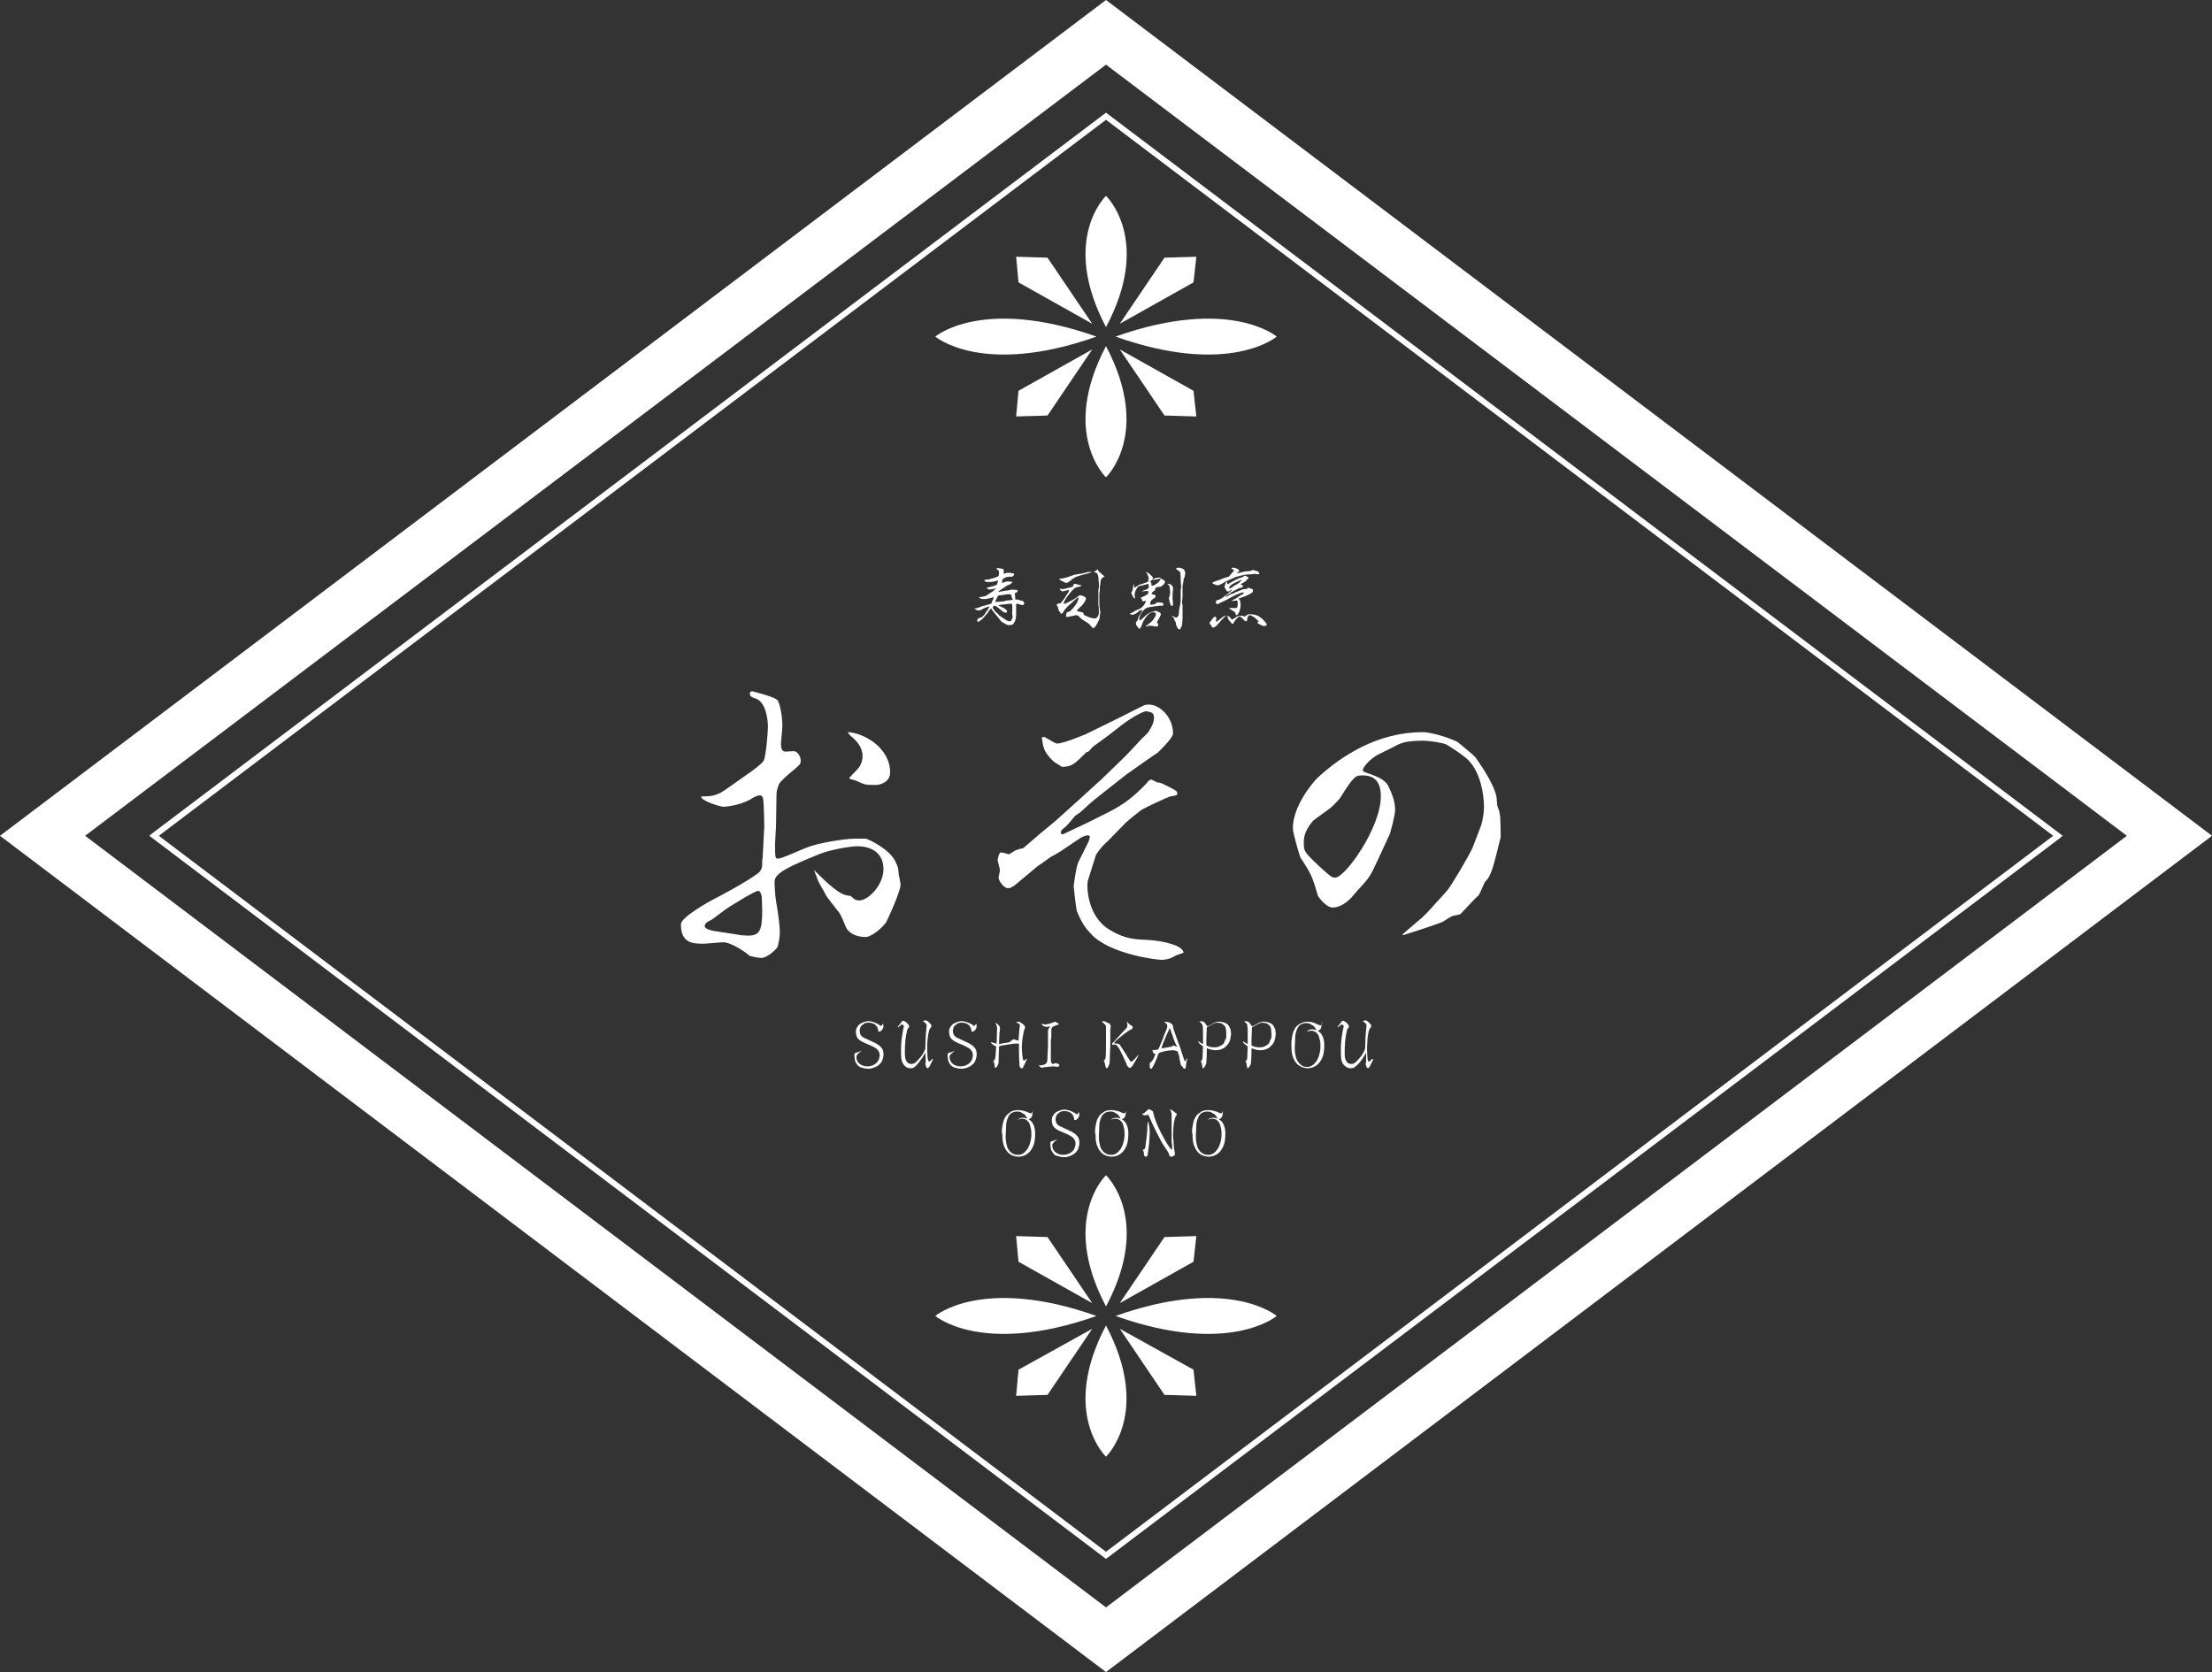 <?xml version="1.0" encoding="utf-8"?>
<!-- Generator: Adobe Illustrator 27.9.0, SVG Export Plug-In . SVG Version: 6.00 Build 0)  -->
<svg version="1.1" id="_レイヤー_1" xmlns="http://www.w3.org/2000/svg" xmlns:xlink="http://www.w3.org/1999/xlink" x="0px"
	 y="0px" viewBox="0 0 465.2 351.7" style="enable-background:new 0 0 465.2 351.7;" xml:space="preserve">
<rect x="0" y="0" width="465.2" height="351.7" fill="#333333" stroke="none"/>
<style type="text/css">
	.st0{fill:#FFFFFF;}
</style>
<g>
	<path class="st0" d="M186.3,194.1c-1.5,1.9-3.5,3-4.2,3c-1.7,0-3.5-0.6-4.2-2.1c-0.2-0.5-1.1-2.7-1.4-3c-0.5-0.7-2.8-3.5-2.9-3.9
		c-0.2-0.5-1.5-2.5-1.6-3c-0.1-0.3-0.7-1.7-0.8-2.1c2.9,2.9,5.5,5.4,7.4,5.4c0.2,0,0.4,0.1,0.6,0.3c0.4,0.5,0.9,0.7,1.5,0.7
		c1.9,0,5.1-3.2,5.1-6.6c0-4.6-4.5-4.8-5.4-4.8c-1.9,0-6.4,0.9-8.2,1.7c-5.9,2.4-9.3,3.9-9.3,5.7c0,1,0.1,2.9,0.3,4.1
		c0.4,2.3,0.8,5.1,0.8,6.6c0,0.9-0.2,2.3-0.5,3.1c-0.1,0.3-2,2.3-3.5,2.3c-0.1,0-2.2-0.3-2.4-0.5c-1.5-1.3-4.2-2.8-5.4-2.8
		c-0.7,0-3.7,0.3-4.1,0.3c-2.3,0-4.9,0-4.9-4.1c0-1.5,6.2-4.9,6.6-5.1c2.1-1.1,6.7-3.5,9.6-5.6c1-0.8,0.9-1.7,0.9-2.6l0.1-0.9
		l0.3-5.7c0.1-0.8-0.1-4.8-0.1-5.4c-0.1-1.1-0.1-1.8-0.8-1.8c-0.6,0-1.3,0.4-2.1,0.9c-2.1,1.2-5.2,1.5-5.5,1.5c-0.7,0-5-1.3-4.7-2.2
		c2.3,0.1,3.6-0.3,5.5-1.7l4.4-3.1c0.9-0.6,2.9-2.1,3.2-2.7c0.5-0.9,0.9-6.1,0.9-7.1c0-1.2-0.3-5-2.4-5.9c-1.1-0.4-1.4-0.5-1.4-1.2
		c0-0.3,0.3-0.4,0.5-0.4c0.3,0.1,5,1.2,5.4,2c0.4,0.7,1.1,3.6,0.9,6.1l-0.2,2.1c-0.1,0.9-0.2,2.5,0.9,2.5c0.3,0,1.5-0.1,1.7-0.1
		c0.9,0,1.5,1.2,1.5,2c0,0.7-0.2,0.9-1.9,2.3c-0.6,0.5-2.5,2.1-2.7,2.7c-0.5,1.3-0.5,1.8-0.5,2.3l-0.1,6.5c0,0.6-0.2,3.1-0.2,3.6
		c0,2.9,0,3.2,0.6,3.2c0.7,0,2.4-0.8,6-2.3c2.1-0.9,7.8-1.9,10.3-1.9h2.2c1,0.3,4.9,2.3,6.1,4.6c0.7,1.4,0.7,1.5,0.8,2.9
		c0.1,0.4,0.4,1.9,0.4,2.2C189.3,187.8,186.5,193.8,186.3,194.1L186.3,194.1z M160.2,188.6c-0.2-0.8-0.3-1.2-0.8-1.2
		c-0.7,0-5.6,3.1-6.1,3.4c-0.7,0.4-3.3,2.5-3.9,2.8c-0.5,0.2-1.2,0.6-1.2,1.2c0,0.7,2.1,1.1,2.5,1.1l4.5,0.7
		c0.3,0.1,1.4,0.2,2.1,0.2c2.5,0,3-1.1,3-5.4C160.3,190.3,160.2,189.3,160.2,188.6L160.2,188.6z M183.9,165.1c-1.9,0-1.9,0-3.9-0.9
		c-0.2-0.1-1.3-0.3-1.4-0.5c0.2-0.4,1.7-1.8,2-2.2c0.5-0.7,0.8-1.5,0.8-2.5c0-1.9-1.4-3.2-1.9-3.7c-1.1-0.9-1.1-1.1-1.2-1.3
		c3.1,0.1,8.9,3.1,8.9,8.5C187.2,164.6,184.9,165.2,183.9,165.1L183.9,165.1z"/>
	<path class="st0" d="M247.5,200.9c-0.3,0.1-1.3,0.7-1.5,0.7c-0.1,0.1-1.3,0.3-1.6,0.3c-1.4,0-11.1-1.3-14.9-5.4
		c-1.1-1.2-1.9-2.1-3-4.8c-0.2-0.5-0.7-5.1-0.7-5.3c0-0.1,0.5-4.1,1-5.1l2.1-4.2c0.1-0.3,0.3-0.8,0.3-1.1c0-0.1-0.1-0.3-0.4-0.3
		c-0.5,0-1.1,0.3-1.5,0.5l-4.3,2.9c-0.3,0.2-1.9,1.1-2.1,1.2c-1.9,1.4-2.1,1.5-2.7,1.9l-4.9,4.1l-0.9,0.5h-0.7
		c-1.2-0.6-1.7-1.9-1.7-2.2c0-0.1,0.3-1.4,0.3-1.5c0-0.4-0.5-1.9-0.5-2.3c0.1-0.3,0.3-1.5,0.7-1.5c0.3,0,1.4,0.3,1.7,0.4
		c0.2-0.1,1.1-0.7,1.3-0.8c0.6-0.2,0.7-0.3,1.3-0.4c0.2,0,0.3-0.1,0.4-0.1l3.6-3.1c1.3-1.1,3.1-2.5,3.7-3.1l4-3.6l4.5-4.1
		c0.9-0.7,0.9-0.9,1.5-1.4l3-2.9c1.4-1.3,3.2-3.3,4.7-4.9c0.2-0.2,1.2-1.1,1.3-1.3c0.3-0.5,0.8-1.3,1-1.9c0.1-0.3,0.2-0.7,0.2-1
		c0-0.9-0.3-1.1-0.7-1.3c-0.6-0.1-0.8-0.2-1-0.2c-0.1,0-2.2,0.5-6.5,4c-0.3,0.3-4.1,3.1-4.7,3.5c-0.1,0.1-0.5,0.6-0.8,0.9
		c-0.1,0.1-0.3,0.2-0.5,0.2c-2.5,2.5-3.1,3.1-5.2,3.1c-0.3-0.3-1.7-1-1.9-1.3c-1.9-1.9-2-2.7-2.3-4.9c0.3-0.1,0.4-0.1,0.5-0.1
		c0.5,0.2,2.3,1.4,2.7,1.4c1.3,0,5.4-1.7,6.1-2l4.7-2.3c1.6-0.8,4.5-2.2,6.4-3.2c1.1-0.5,1.1-0.7,2.1-0.7c2.3,0,5.1,2.6,5.1,6.1
		c0,0.9-2.7,3.5-3.2,4c-0.1,0-6.2,4.3-6.6,4.6c-1.3,1-7.4,5.8-7.9,6.3c-1.7,1.6-1.8,1.7-2.9,2.4c-0.7,0.8-1.5,2-2.5,2.7
		c-0.4,0.3-0.5,0.5-0.5,1l0.4,0.2l5.1-2.4l4.6-2.3c3.3-1.7,5.2-3.2,7.9-6c0.1-0.1,0.5-0.7,0.7-0.7c0.1-0.1,0.2-0.1,0.3-0.1
		c0.3,0,1.2,0.6,1.4,0.6c0.5,0,0.7,0.1,1.7,0.6c2,1,2.2,1.1,2.3,1.4c0.1,0.1,0.1,0.1,0.1,0.2c0,0.5-0.1,0.5-1.4,0.7
		c-0.5,0.1-5.3,2.3-6.2,2.9c-1.2,0.9-2.8,2.2-3.5,2.9l-3.4,3.5c-0.2,0.2-1.3,1.2-1.4,1.4c-0.3,0.3-1.1,1.4-1.2,1.6l-1.7,5.4
		c-0.3,0.9-0.3,7.5,4.6,10.4c3.1,1.9,5.3,2,7.9,2.1c3.7,0.2,7.6,1.3,7.6,2.7C248.6,200.5,248.4,200.6,247.5,200.9L247.5,200.9z"/>
	<path class="st0" d="M315.6,176.1c-1.5,6-1.9,8.1-3.3,9.4c-0.3,0.5-1.1,2.6-1.4,2.9c-0.7,0.5-3.7,3.9-3.8,3.9
		c-0.2,0.1-1.5,0.3-1.7,0.4c-0.3,0.1-1.7,1-2,1.2c-1.1,0.5-8.2,2.8-8.3,2.8c-0.1,0-0.2-0.1,0-0.3l4.1-3.5l1.1-1.1l3.9-4.3
		c1-1.1,4.9-7.8,5.5-9.2l1.8-4.7c0.3-0.9,0.6-2.8,0.6-3.7c0-3.3-0.9-7.4-3.1-9.8c-0.9-1.1-4.5-3.3-4.8-3.5c-0.8-0.4-3.9-0.8-4.7-0.8
		c-4,0-5,0.5-6.6,1.4c-0.5,0.3-3.2,1.5-3.7,1.9c-1.4,0.9-2.6,2.4-2.6,2.9c0,0.3,0.6,0.5,1.8,0.9c0.7,0.3,2.7,0.9,3.5,2.3
		c0.6,1.2,1.5,3.1,1.5,5.1c0,1.3-0.9,4.4-1.1,5.1l-2.4,5.2c-1.8,3.9-1.9,4-4.4,6.7c-0.2,0.2-1.1,1.3-1.3,1.5
		c-0.8,0.9-2.4,2.1-3.9,2.1s-3.1-2.4-3.1-2.4c-1.2-4-1.3-4.5-3.7-8.1c-0.1-0.1-1.6-5.1-1.6-6.2c0-4.5,3.9-9.3,5.2-10.6
		c5.2-4.8,12.8-9.6,22.1-9.6c2.2,0,7,1.7,7.5,2.2c0.6,0.5,3.3,2.7,3.6,3.1c0.6,0.9,3.7,5.1,4.4,8.2c0.1,0.3,0.1,1.7,0.2,2
		c0.2,0.5,0.5,1.3,0.5,1.7C315.6,171.6,315.6,176,315.6,176.1L315.6,176.1z M286.6,163.1c-1.5,0-1.8,0-4.8,4.8
		c-0.2,0.3-1.3,1.4-1.4,1.5c-0.6,0.7-3.7,2.7-4.3,3.3c-1.4,1.7-1.9,2.9-1.9,4.5c0,1.9,0,2,4,5.7c1.7,1.5,1.9,1.7,2.6,1.7
		c2.1,0,9.6-10.5,9.6-17.1C290.4,164.5,289.1,163.1,286.6,163.1L286.6,163.1z"/>
</g>
<g>
	<path class="st0" d="M215.1,127.3c0,0-0.4-0.1-0.4-0.1c-0.4-0.1-0.6-0.2-0.8-0.2c0,0-0.1,0-0.2,0l0,0.2h0v1.3l0,0.2
		c0,0.8,0,1.8-0.4,2.2c-0.1,0.2-0.1,0.3-0.4,0.5c0,0-0.7,0.1-0.7,0.1c-0.4,0-0.9-0.3-1.3-0.6c-0.2,0-0.2-0.1-0.5-0.4l-0.8-1
		c-0.2-0.2-0.8-1-0.9-1.1c-0.1-0.1-0.1-0.1-0.2-0.4l0,0c-0.1,0-0.1,0.1-0.2,0.1c-0.3,0.3-0.3,0.4-0.4,0.5c-0.2,0.4-0.2,0.4-0.6,0.8
		l-0.7,0.8c-0.2,0.2-0.8,0.6-0.9,0.6c0,0-0.1,0-0.1,0c-0.1-0.2-0.1-0.3-0.1-0.3c0,0,0.1-0.4,0.2-0.4c0.1,0,0.2-0.1,0.3-0.1
		c0-0.1,0-0.1,0.1-0.1c0.2,0,0.4,0,0.9-0.6c0.3-0.4,1.1-1.6,1.1-1.7v0c-0.2,0-0.3,0-0.8,0.2c-0.1,0-0.4,0.2-0.5,0.2
		c-0.2,0.2-0.7,0.4-0.8,0.4c-0.5,0-0.7-0.1-1.1-0.4l0-0.1V128c0.2,0,0.5-0.1,0.6-0.1l1.1-0.4c0.1,0,1.8-0.5,1.8-0.5
		c0.1,0,0.1-0.1,0.2-0.4c0,0,0.4-0.9,0.4-0.9c0,0,0-0.1,0-0.1c0,0-0.1,0-0.3,0.1l-0.9,0.2c-0.1,0-0.3,0.1-0.4,0.1
		c-0.6,0-0.7,0-0.8,0c-0.2,0-0.2,0-0.7-0.3v-0.1c0.3,0,0.9-0.1,1.2-0.2c0,0,0.4-0.1,0.6-0.3l0.9-0.6c0.1,0,0.4-0.3,0.5-0.4
		c0.1-0.1,0.4-0.2,0.3-0.3c-0.2,0-1.1,0.2-1.2,0.2c-0.4,0-0.7-0.3-0.7-0.3c0,0,0.1,0,0.1-0.1l1.2-0.3c0.1,0,0.8-0.2,0.9-0.4
		c0-0.1,0.2-0.7,0.2-0.7c0,0,0-0.1,0-0.1h-0.1c-0.2,0.1-1.1,0.3-1.4,0.3c-0.3,0-0.4,0-0.8,0c-0.3,0-0.3,0-0.6-0.3v-0.1h0.2
		c0.1-0.1,0.1-0.1,0.2-0.1c0.6,0,0.7,0,0.8-0.1l1.1-0.3c0,0,0.7-0.3,0.7-0.3c0,0,0.1-0.4,0.1-0.6c0-0.4,0-0.5-0.1-0.6
		c-0.1-0.1-0.4-0.3-0.5-0.4l0,0c0,0,0.1,0,0.2-0.1c0.1,0,0.3,0,0.4,0c0.1,0,0.8,0.2,0.9,0.2c0.1,0,0.1,0.6,0.1,0.7s0,0.2,0,0.2
		c0,0.1,0.1,0.1,0.1,0.1c0.1,0,0.4-0.2,0.5-0.2h0.9c0.1,0.1,0.2,0.1,0.5,0.1c0.1,0,0.2,0.1,0.2,0.2c0,0.1-0.1,0.3-0.2,0.3
		c-0.1,0.1-0.1,0.2-0.3,0.2c-0.6,0-0.7,0-1.1,0.1c0,0-0.1,0-0.1,0h0c-0.2,0.1-0.2,0.1-0.3,0.2c-0.1,0-0.4,0.1-0.4,0.2
		s-0.2,0.5-0.2,0.8h0.1c0.2-0.1,0.9-0.3,1-0.3c0.1,0,0.5,0,1.1,0.1v0.1l-0.2,0.2c-0.1,0.1-0.4,0.3-0.5,0.3c0,0-0.3,0.1-0.3,0.1
		c-0.3,0.2-1.5,1-1.8,1.2c-0.1,0-0.1,0.1-0.1,0.2c0.1,0,1.6-0.3,1.8-0.3l0.1,0c0.1,0,0.1,0,0.6-0.1c0,0,0.2-0.1,0.2-0.1
		c0.2,0,1,0.1,1.1,0.1c0.1,0,0.2,0,0.2,0.2c0,0.3-0.4,0.4-0.6,0.5c0,0.1,0.1,0.5,0.1,0.6c0,0.1,0,0.5,0,0.6c0,0.1,0.1,0.1,0.2,0.1
		c0.3,0,0.4,0,0.9,0.2c0.1,0,0.3,0.1,0.5,0.1c0.1,0,0.2,0.2,0.2,0.3C215.6,126.9,215.3,127.2,215.1,127.3L215.1,127.3z M212.9,128.8
		c0-1.4,0-1.5-0.1-1.8c-0.1,0-0.2,0-0.4,0c0,0-2.2,0.2-2.5,0.3v0c0.2,0.1,1,0.5,1.2,0.6c0.5,0.3,0.7,0.5,0.7,0.7
		c0,0.1-0.1,0.2-0.1,0.2v0c-0.1,0.1-0.2,0.1-0.2,0.1c-0.1,0-0.2-0.1-0.3-0.1c-0.1,0-0.1,0-0.1,0c-0.1-0.1-1.7-1.4-1.8-1.4
		c-0.2,0-0.5,0.1-0.5,0.4c0,0.1,0.1,0.3,0.2,0.4c0.1,0.1,0.4,0.6,0.5,0.6c0.3,0.2,0.6,0.6,0.7,0.7c0.2,0.1,0.6,0.4,0.9,0.6
		c0.4,0.3,0.9,0.6,1.3,0.6c0.4,0,0.6-1.1,0.6-1.1C212.9,129.6,212.8,128.9,212.9,128.8L212.9,128.8z M212.7,125.3L212.7,125.3
		c0-0.2-0.1-0.3-0.4-0.3c-0.1,0-0.4,0-0.5,0l-1.2,0.2l-0.3,0c-0.1,0-0.3,0.1-0.4,0.1c0,0,0,0,0,0l-0.6,1.2l0,0.1h0.4l1.3-0.1
		c0.1,0,0.7-0.2,0.8-0.2c0.2,0,1.1-0.1,1.1-0.1c0.1,0,0.1-0.2,0.1-0.2C212.8,126.1,212.8,125.5,212.7,125.3L212.7,125.3z"/>
	<path class="st0" d="M232,121.4c0,0-0.1,0.2-0.2,0.2c-0.3,0.2-0.3,0.3-0.4,1.3c0,0.1-0.1,0.5-0.1,0.6c0,0.2,0,0.6,0,0.7
		c0,0.1-0.1,0.6-0.1,0.7c0,0.3,0,0.9,0,1.3v1.1c0,0.2,0.2,1.3,0.2,1.5c0,0.1-0.1,0.6-0.1,0.7c0,0.7-0.2,1-0.4,1.3
		c0,0.1-0.2,0.5-0.3,0.6c-0.1,0.2-0.4,0.7-0.7,0.7c0,0-0.1,0-0.1,0c-0.1-0.1-0.6-0.7-0.7-0.8c0,0-0.3-0.2-0.4-0.3
		c-0.2-0.1-0.6-0.4-0.8-0.5c0,0-0.7-0.5-0.8-0.6c0,0-0.2-0.3-0.2-0.3c-0.2-0.1-0.4-0.2-0.6-0.2c0,0-0.1,0-0.4,0.1l-1.1,0.2
		c0,0-0.3,0.1-0.4,0.1c-0.2,0-0.2-0.3-0.2-0.4c0-0.1,0.1-0.3,0.1-0.4c0,0,0-0.1,0-0.1c0.1-0.1,0.3-0.2,0.3-0.2c0.2,0,0.3,0,0.6-0.3
		c0.6-0.5,1.6-1.8,1.6-2.5c0-0.1,0-0.2-0.1-0.2c-0.2,0-1.6,1.4-1.9,1.6c-0.2,0.2-0.7,0.7-0.9,1l-0.4,0.6h0c-0.2,0.2-0.2,0.2-0.3,0.2
		c-0.1,0-0.1,0-0.3-0.4c0,0-0.2-0.1-0.2-0.2c-0.1-0.1-0.2-0.9-0.3-1c0,0-0.2-0.2-0.2-0.2c0-0.1,0.1-0.2,0.2-0.3c0,0,0.5-0.1,0.6-0.1
		c0.1-0.1,0.2-0.1,0.3-0.3c0.1-0.1,0.5-0.7,0.6-0.8l0.5-0.8c0.1-0.1,0.4-0.6,0.4-0.7c0-0.1,0-0.1,0-0.2h-0.1c0,0-1.2,0.3-1.2,0.3
		c-0.2,0-0.7-0.3-0.6-0.6c0.1,0.1,0.3,0.1,0.5,0.1c0.1,0,0.2,0,0.3,0l1.6-0.4c0.4-0.1,0.4-0.2,0.5-0.6c0,0,0.2-0.1,0.3-0.1
		c0,0,1.1,0.3,1.2,0.3c0.1,0,0.1,0,0.1,0.1l-0.1,0.1l-1.1,0.3c-0.4,0.1-2.6,2.7-2.5,3.4l0.1,0l0.4-0.1l1.4-0.7c0,0,1-0.6,1.2-0.8
		c0,0,0.2-0.2,0.3-0.2c0.3,0,1.3,0.3,1.3,0.7c0,0.3-0.6,1.2-0.9,1.5c-0.1,0.1-1,0.9-1,1c0,0.1,0.1,0.2,0.2,0.2
		c0.5,0.1,0.6,0.1,0.9,0.2v0c0.3,0.1,0.3,0.2,0.3,0.4c0,0.2,0.2,0.2,1.3,0.7c0.3,0.1,1.1,0.2,1.1,0.2c0.4,0,0.8-0.7,0.8-1.1
		c0-0.1,0-0.3,0-0.4c0-0.1,0-0.4,0-0.5c0-0.3,0-0.3-0.1-0.8l0-1.3V125c0-0.1,0-0.8,0-0.9c0-0.1,0.1-0.5,0.1-0.6v-0.8l-0.1-1.2
		c0-0.2-0.1-0.7-0.3-0.9c0-0.1-0.6-0.3-0.8-0.3c-0.2,0-0.4,0-0.4,0.1l-1,0.3l-0.1,0l-1.7,0.5c0,0-0.6,0.2-0.7,0.3
		c0,0-0.5,0.3-0.5,0.3c-0.2,0.2-0.9,0.8-1.2,0.8c-0.2,0-0.2,0-0.8-0.3s-0.6-0.3-0.7-0.6v0h0.3c0.4,0,0.6-0.1,1.4-0.3
		c1.1-0.4,1.2-0.4,1.4-0.5l1.2-0.2l0.2,0l1.6-0.4c0.1,0,0.2,0,0.4,0c0.1,0,0.5,0,0.6,0c0.1,0,0.1,0,0.5-0.2c0.1,0,0.3-0.3,0.4-0.3
		c0.1,0,0.1,0,0.1,0.1c0.1,0.1,0.2,0.4,0.3,0.4l0.8,0.7c0.2,0.2,0.3,0.2,0.3,0.4C232.1,121.2,232.1,121.4,232,121.4L232,121.4z"/>
	<path class="st0" d="M239.9,125.7c0.4-0.1,0.7-0.3,1.1-0.5c0.4-0.2,0.5-0.3,0.5-0.6c0-0.2,0-0.3-0.2-0.3c0,0-1,0.1-1.2,0.1
		c0.1-0.1,0.9-0.4,1-0.4c0.4-0.2,0.5-0.4,0.5-0.6c0-0.1,0-0.6-0.2-0.6c-0.1,0-0.5,0.2-0.6,0.2l-1.3,0.3c-0.3,0.1-0.7,1-0.8,1.2
		c0,0-0.1,0.6-0.1,0.7c0,0,0.1,0.4,0.1,0.4s0,0.3-0.1,0.3c-0.2,0-0.7-1.2-0.7-1.2s0.3-0.5,0.3-0.6l0.2-1.3l0-0.1h0
		c0,0.2,0.1,0.2,0.1,0.7c0,0,0,0.2,0.1,0.2c0,0,0.4-0.2,0.7-0.4c0.4-0.3,0.4-0.3,0.7-0.3l1.1-0.4c0.2-0.1,0.5-0.2,0.5-0.3
		c0,0,0-0.1-0.2-0.2v0c0.1-0.1,0.2-0.2,0.2-0.3c0-0.1,0-0.2-0.3-0.9c0-0.1-0.3-0.5-0.4-0.6v0c0.1,0.1,0.6,0.3,0.7,0.4
		c0.1,0.1,0.9,0.7,0.9,1c0,0-0.1,0.2-0.1,0.2c0,0.1,0,0.1,0.1,0.2c0.2,0,1.6-0.3,1.6-0.3c0,0,0.4,0.1,0.4,0.2
		c0.2,0.1,0.2,0.1,0.4,0.2c0,0.1,0.1,0.2,0.1,0.2c0,0.5-0.5,0.9-0.9,1.1c-0.6,0.1-0.7,0.1-0.8,0.1c-0.1,0-0.3,0.1-0.3,0.2
		c0,0-0.1,0.4-0.1,0.5c-0.1,0-0.6,0.4-0.6,0.4c0,0.1-0.1,0.2-0.1,0.2s0,0.2,0.1,0.2c0.6,0.1,0.7,0.1,0.7,0.3c0,0.4,0,0.4-0.2,0.5
		c-0.3,0.1-0.7,0.5-0.8,0.7c-0.1,0.1-0.1,0.4-0.1,0.5c0,0.1,0,0.2,0.2,0.2c0.2,0,0.7-0.1,0.9-0.2c0.1,0,0.2-0.3,0.3-0.3
		c0.1,0,1.4,0,1.4,0.3c0,0.1-0.1,0.2-0.1,0.4c-0.1,0-0.5,0-0.6,0c-0.1,0-1.8,0.2-2.3,0.3c-0.9,0.2-1.2,0.6-1.6,1.2
		c-0.3,0.4-0.5,0.9-0.5,1.5c0,0,0,0.1,0.1,0.1c0,0,0.1,0,0.2-0.1l0.7-0.6c0.4-0.4,1-0.9,1.4-1c0.2-0.1,0.3-0.1,0.4-0.1
		c0.1,0,0.4-0.2,0.4-0.2c0.1,0,0.6,0,0.8,0.2c0.1,0,0.3,0.1,0.4,0.2c0,0,0.1,0.1,0.1,0.2v0.3c0,0-0.1,0.2-0.1,0.2
		c-0.1,0.2-0.7,1.3-0.7,1.3c0,0.1,0.2,0.3,0.3,0.3c0,0,0,0.3-0.1,0.4h0c0,0,0,0.1,0,0.1c0,0.1-0.1,0.1-0.2,0.1
		c-0.1,0-1.3-0.2-1.5-0.2c-0.1,0-0.3,0-0.4,0.1c-0.1,0-0.3,0.1-0.3,0.1c0,0-0.1,0-0.1-0.1c0,0,0-0.1,0-0.1c0,0,0.3-0.1,0.3-0.1v0
		c0.1-0.1,0.5-0.5,0.6-0.5c0.3-0.2,1.2-1.2,1.2-1.9c0-0.3-0.4-0.3-0.7-0.3c-0.7,0-1.4,1-1.6,1.3c-0.1,0.1-0.4,0.7-0.5,0.9
		s-0.2,0.7-0.3,0.8c0,0-0.2,0.3-0.2,0.3c0,0-0.1,0.2-0.1,0.2h0c-0.1,0-0.3-0.2-0.5-0.5c-0.3-0.4-0.3-0.4-0.3-0.6
		c0-0.3,0-0.3,0.3-0.7c0.1-0.1,0.3-0.9,0.4-1c0.5-0.8,0.6-0.9,0.6-1.1c0,0,0-0.1-0.1-0.1c-0.1,0-0.3,0.1-0.3,0.1
		c-0.2,0.1-0.3,0.1-0.4,0.3h0c-0.7,0.5-0.9,0.6-1.3,0.6c0,0-0.5-0.1-0.5-0.2c0.4-0.2,0.7-0.3,1.1-0.6c0.1-0.1,1.2-0.5,1.3-0.6
		c0.5-0.5,0.6-0.6,0.7-0.8c0-0.1,0.3-0.5,0.3-0.6c0-0.1-0.1-0.1-0.1-0.1c0,0-0.5,0.1-0.6,0.1C240.1,125.9,240,125.9,239.9,125.7
		L239.9,125.7L239.9,125.7z M243,121.6c-0.3,0.1-1.1,0.6-1.1,0.7l0.2,0.3c0.1,0.1,0,0.5,0.1,0.6c0,0,0.1,0,0.1,0
		c0.6,0,1.8-1,1.8-1.5c0,0,0-0.1,0-0.1c-0.1-0.1-0.2-0.1-0.5-0.1C243.5,121.5,243.1,121.6,243,121.6L243,121.6L243,121.6z
		 M246.6,124.9c0,0.2,0,0.9,0,1.1c0,0.2,0.1,0.8,0.1,0.9c0,0.2-0.1,0.5-0.1,0.6c-0.3-0.1-0.4-0.1-0.6-0.8c0-0.1-0.1-0.5-0.1-0.6
		c0,0-0.1-0.1-0.1-0.2c0,0,0.1-0.3,0.1-0.3c0.1-0.4,0.2-0.7,0.2-1c0-0.1-0.1-1.3-0.2-1.4c-0.1-0.1-0.4-0.4-0.4-0.4v0
		c1.2,0,1.2,0.9,1.2,1L246.6,124.9L246.6,124.9z M248.3,126.6l0-2.4c0-0.2,0-0.2,0.1-0.6l-0.1-1.8c0-0.2,0-1.3-0.1-1.4
		c-0.1-0.2-0.2-0.3-0.7-0.6c-0.1-0.1-0.1-0.1-0.2-0.2c0,0,0.1-0.1,0.2-0.1c0.1-0.1,0.2-0.1,0.4-0.1c0.1,0,0.8,0.1,1.1,0.4
		c0,0,0.3,0.6,0.3,0.7c0,0.1-0.2,0.9-0.2,1c0,0-0.1,0.1-0.1,0.1c-0.1,0.2-0.1,0.3-0.1,0.7c0,0-0.1,0.3-0.1,0.4
		c0,0.1-0.1,0.4-0.1,0.5v2.4c0,0.1-0.1,0.7-0.1,0.8c0,0.1,0,0.3,0,0.3c0,0.1,0,0.2,0,0.3c0,0,0.1,0.2,0.1,0.3c0,0.2,0,1,0,1.2
		c0,0.1,0,0.3,0,0.4c0,0,0,0.2,0,0.2l0,1c0,0.4-0.1,1.5-0.2,1.7c0,0-0.2,0.2-0.2,0.3s-0.1,0.3-0.1,0.3c-0.3,0-0.4-0.2-0.5-0.2
		c-0.3-0.7-0.4-0.8-0.4-1c0,0,0-0.1,0-0.2c0-0.1-0.3-0.5-0.3-0.6c0-0.1-0.1-0.4-0.2-0.5c0,0-0.3-0.2-0.3-0.3c0,0-0.1-0.1-0.1-0.1
		c0.1,0,0.8,0.4,0.9,0.4c0.4,0,0.6-0.5,0.6-0.6c0-0.2,0.1-1,0.1-1.1L248.3,126.6L248.3,126.6z"/>
	<path class="st0" d="M265.9,131.7c-0.3,0-1.5-0.6-1.5-0.7c0.1-0.1,0.3-0.2,0.3-0.3v0c-0.1-0.1-0.5-0.5-0.5-0.5
		c-0.3-0.3-1-0.8-1.4-0.8c-0.3,0-0.5,0.6-0.5,0.7c0,0.4,0,0.5-0.2,0.6c-0.1,0-0.1-0.1-0.3-0.1c-0.1,0-0.7-0.8-0.8-0.8
		c-0.2-0.1-0.4-0.1-0.4-0.1c-0.1,0-0.5,0.4-0.7,0.6c0,0-0.3,0.5-0.4,0.6c0,0.1-0.1,0.1-0.1,0.2c0,0.1-0.1,0.1-0.2,0.1
		c-0.2,0-0.4-0.4-0.6-0.6c-0.2-0.2-0.3-0.3-0.3-0.4c-0.1-0.4-0.1-0.7-0.5-0.7c-0.1,0.1-1.3,1.3-1.4,1.5c-0.1,0.1-0.6,0.7-0.8,0.8
		c-0.1,0.1-0.1,0.1-0.4,0.2c0,0-0.1,0-0.1,0H255c0,0-0.4-0.6-0.4-0.6c0,0-0.2-0.2-0.2-0.2c0,0,0-0.2,0-0.2c0-0.2,0.4-0.5,0.5-0.7
		c0.1-0.2,0.1-0.2,0.3-0.4c0,0,0.3-0.2,0.4-0.2c0.2,0,0.2,0.4,0.2,0.5c0,0.1-0.1,0.5-0.1,0.6c0.2,0,1.1-0.7,1.3-0.9
		c0.2-0.2,0.2-0.2,0.5-0.3c0,0,0.1,0,0-0.1c0.1,0,0.2,0,0.3,0c0.6,0,0.9,0.3,1.2,0.8l0.1,0l0.1,0l1.1-0.7c0.1,0,0.8-0.1,0.9-0.1
		c0.1,0,0.5,0.2,0.5,0.2c0.1,0,0.7-0.5,0.9-0.5c0.8,0,1.2,0,2.1,0.4c0.1,0.1,0.5,0.4,0.7,0.5c0.1,0.1,0.7,0.7,0.8,0.9
		c0.1,0.1,0.2,0.1,0.2,0.5C266.2,131.6,266,131.7,265.9,131.7L265.9,131.7z M264.6,120.8c-0.1,0-0.6-0.1-0.7-0.1
		c-0.1,0-0.6,0.1-0.7,0.1c-0.9,0-1.7,0.1-1.9,0.2l-1.2,0.3c-0.1,0-0.4,0.1-0.5,0.2c-0.3,0.1-0.6,0.3-0.7,0.3l-1.1,0.5
		c0,0-0.4,0.2-0.5,0.3c-0.2,0.1-0.9,0.5-1.1,0.5c-0.1,0-0.5,0-0.8-0.2c-0.1,0-0.4-0.2-0.5-0.3v0c0.1,0,0.5-0.3,0.6-0.3l0.9-0.3
		c0.1,0,0.6-0.2,0.7-0.3l1.3-0.4c0.1,0,0.1-0.1,0.2-0.2l0.7-0.8c0.1-0.1,0.2-0.2,0.2-0.3c0-0.1-0.2-0.3-0.4-0.3l-0.1-0.1
		c0-0.2,0.3-0.2,0.4-0.2c0.2,0,0.5,0.1,0.7,0.2c0.2,0.1,0.5,0.2,0.5,0.5c0,0.1,0,0.1-0.3,0.3c0,0-0.1,0.1-0.1,0.1c0,0,0,0.1,0,0.1
		l1.2-0.3c0.2-0.1,1.4-0.2,1.6-0.2c0.1,0,0.3-0.2,0.4-0.2c0,0,1.4,0.2,1.4,0.6C265,120.6,264.7,120.8,264.6,120.8L264.6,120.8z
		 M263.4,124.6c0,0-0.5,0.3-0.6,0.4c-0.1,0-0.2,0-0.3,0.1c-0.2,0.2-1.5,0.6-1.7,0.7c-0.3,0.1-0.3,0.1-0.4,0.1v0
		c0.4,0.2,0.5,0.7,0.5,1.2c0,0.3,0,0.7-0.1,1c0,0-0.1,0.3-0.1,0.4c-0.1,0.3-0.4,0.9-0.7,0.9c-0.1,0-0.1-0.1-0.2-0.5
		c0-0.1-0.4-0.4-0.7-0.5l-0.1-0.1c-0.1-0.1-0.5-0.3-0.6-0.4l0,0c0.1,0,0.8,0,0.9,0c0.4,0,0.5,0,0.6,0c0,0,0.1,0,0.1,0
		c0.3,0,0.3-0.8,0.3-1c0-0.2,0-0.6-0.2-0.6c0,0-0.6,0.1-0.8,0.1c-0.2,0-0.2,0-0.3,0v0c0.3-0.2,0.6-0.4,0.9-0.5
		c0.2-0.2,1.4-0.9,1.4-0.9c0.2-0.1,0.3-0.2,0.3-0.3c0,0-0.1-0.1-0.1-0.1c-0.5,0-2,0.7-2.5,1l-1.1,0.6l-1.3,0.6
		c-0.1,0-0.5,0.3-0.6,0.3c-0.2,0-0.3-0.4-0.3-0.4c0-0.2,0.1-0.3,0.1-0.4h0.1c0.1-0.1,0.1-0.1,0.3-0.1c0.1,0,1.1-0.5,1.2-0.7l0.5-0.4
		c0,0,0.2-0.1,0.3-0.2c0.1-0.1,0.7-0.6,0.8-0.7c0.1-0.1,0.1-0.2,0.2-0.2l0,0c-0.1,0-0.5,0.2-0.5,0.2c0,0-0.2,0.2-0.3,0.2
		c0,0-0.1,0-0.2,0c-0.1,0-0.2,0-0.2-0.1c-0.1-0.2-0.2-0.2-0.4-0.7c0,0-0.1-0.1-0.1-0.1v-0.1c0.1-0.1,0.2-0.6,0.2-0.6
		c0-0.1,0.2-0.4,0.3-0.5h0c0,0.1,0.1,0.6,0.2,0.6c0,0,0.2-0.1,0.3-0.2l1.3-0.7c0.6-0.3,1.1-0.5,1.2-0.5c0.1,0,0.3-0.1,0.5-0.2
		c0,0,0.1-0.2,0.2-0.2c0.1,0,0.1,0,0.2,0c0,0,0.4,0.2,0.4,0.2c0.2,0.1,0.3,0.1,0.3,0.3c-0.1,0.1-0.6,0.6-0.7,0.7l-1,0.6L261,123v0
		c0.1,0,0.1,0,0.3,0.1c0,0,0.1,0.1,0.1,0.1c0,0.2,0,0.2-0.3,0.4c0,0-0.4,0.1-0.5,0.1c-0.2,0.1-1.3,0.7-1.5,0.8
		c-0.1,0-0.4,0.3-0.4,0.3c-0.2,0.1-0.9,0.5-1,0.6v0.1c0,0,0.5,0,0.5-0.2c0.2,0,0.2,0,0.4-0.2c0.2-0.1,0.6-0.2,0.8-0.3
		c0.1,0,0.4-0.2,0.4-0.2c0.1,0,1.2-0.5,1.5-0.6c0.1-0.1,0.8-0.1,1-0.1c0-0.2,0-0.2,0.2-0.3c0.1,0.1,1,0.3,1,0.4v0.1
		C263.5,124.4,263.5,124.5,263.4,124.6L263.4,124.6z M261.2,122L261.2,122L261.2,122l-0.2,0c-0.4,0.1-1.9,0.9-1.9,0.9
		c-0.6,0.5-0.6,0.6-0.6,0.9l0,0c0.2,0,0.3,0,0.5-0.2l0.9-0.6C260.3,122.9,260.9,122.3,261.2,122L261.2,122L261.2,122z"/>
</g>
<g>
	<path class="st0" d="M180.5,221.6c-0.3,0.4-0.4,0.4-0.4,0.7c0,1.3,1.1,2,2.3,2c1.3,0,2-0.7,2.3-1.2c0.2-0.4,0.3-0.8,0.3-1.2
		c0-0.9-0.8-1.4-0.8-1.4c-0.6-0.4-1.3-0.7-2.3-1.1c-1.3-0.6-1.9-1-1.9-2.5c0-0.6,0.4-1.1,0.7-1.4c0.2-0.2,1.1-0.7,1.9-0.7
		c0.9,0,1.7,0.4,2.2,0.7c0.1,0,0.4,0.3,0.4,0.3c0.1,0,0.3-0.1,0.5-0.5c0,0.1,0.1,0.3,0.1,0.5c0,0.7-0.6,1.2-0.9,1.2
		c-0.2,0-0.2-0.1-0.2-0.3c-0.2-1.1-1-1.6-2.1-1.6c-0.5,0-1,0.2-1.1,0.4c0,0.1-0.1,0.1-0.2,0.1c-0.3,0.3-0.5,0.7-0.5,1.2
		c0,1.1,0.6,1.4,1.6,1.8c1.7,0.8,2,0.9,2.6,1.4c0,0,0.1,0,0.1,0.1c0.3,0.3,0.5,0.5,0.6,0.9c0.1,0.3,0.1,0.5,0.1,0.8
		c0,0.3,0,0.4-0.2,1.1c-0.2,0.5-0.2,0.6-0.9,1.2c-0.4,0.3-1.3,0.7-2,0.7c-0.7,0-1-0.1-1.7-0.3c-0.1,0-0.6-0.4-0.6-0.4
		c-0.4-0.5-0.6-0.9-0.6-1.1c0-0.1-0.1-0.6-0.1-0.7c0-0.1,0-0.4,0-0.6c0.1-0.2,0.1-0.2,0.4-0.3c0.2,0,0.9-0.3,1.1-0.4
		C181,221.2,180.7,221.4,180.5,221.6L180.5,221.6z"/>
	<path class="st0" d="M196.2,222.9c-0.1,0.2-0.5,0.9-0.7,1.4c0,0-0.3,0.4-0.4,0.4c-0.3,0-0.5-0.8-0.5-0.9c0-0.1,0.1-0.4,0.1-0.4
		c0-0.3-0.1-1.7-0.1-2c-0.1,0.2-0.6,1.1-0.7,1.2c-0.8,1.1-0.9,1.2-1.4,1.7c-0.3,0.3-0.6,0.4-1,0.4c-0.7,0-1.2-0.4-1.4-0.7
		c-0.6-0.8-0.6-1.4-0.6-3.6c0-1,0.2-2.7,0.4-3.6c0-0.1,0.2-0.9,0.2-0.9c0-0.2-0.2-0.4-0.4-0.4c-0.2,0-0.7,0.5-0.8,0.6l-0.1-0.1
		c0.9-1.1,0.9-1.3,1.1-1.3c0.4,0,1.3,0.8,1.3,1.2c0,0.1,0,0.2-0.3,0.5c-0.1,0.1-0.6,1.9-0.6,4.8c0,0.8,0,1.6,0.4,2.1
		c0.2,0.3,0.5,0.5,1,0.5c0.6,0,1-0.4,1.6-1.1c0.8-0.9,0.9-1.2,1.3-2.1c0-0.9,0.1-3.2,0.2-3.9c0-0.2,0.1-0.9,0.1-1.1
		c0-0.1-0.4-0.7-0.9-0.8c0.3-0.1,0.7-0.2,0.7-0.2c0.2,0,1.2,0.8,1.2,1.2c0,0.1,0,0.1-0.2,0.4c-0.4,0.4-0.5,1.5-0.6,2.3
		c-0.1,0.5-0.1,1.4-0.1,1.7c0,0.1,0,1.5,0.1,2.4c0.1,0.5,0.2,0.7,0.3,0.7c0.2,0,0.6-0.5,0.7-0.6L196.2,222.9L196.2,222.9z"/>
	<path class="st0" d="M200.1,221.6c-0.3,0.4-0.4,0.4-0.4,0.7c0,1.3,1.1,2,2.3,2c1.3,0,2-0.7,2.3-1.2c0.2-0.4,0.3-0.8,0.3-1.2
		c0-0.9-0.8-1.4-0.8-1.4c-0.6-0.4-1.3-0.7-2.3-1.1c-1.3-0.6-1.9-1-1.9-2.5c0-0.6,0.4-1.1,0.7-1.4c0.2-0.2,1.1-0.7,1.9-0.7
		c0.9,0,1.7,0.4,2.2,0.7c0.1,0,0.4,0.3,0.4,0.3c0.1,0,0.3-0.1,0.5-0.5c0,0.1,0.1,0.3,0.1,0.5c0,0.7-0.6,1.2-0.9,1.2
		c-0.2,0-0.2-0.1-0.2-0.3c-0.2-1.1-1-1.6-2.1-1.6c-0.5,0-1,0.2-1.1,0.4c0,0.1-0.1,0.1-0.2,0.1c-0.3,0.3-0.5,0.7-0.5,1.2
		c0,1.1,0.6,1.4,1.6,1.8c1.7,0.8,2,0.9,2.6,1.4c0,0,0.1,0,0.1,0.1c0.3,0.3,0.5,0.5,0.6,0.9c0.1,0.3,0.1,0.5,0.1,0.8
		c0,0.3,0,0.4-0.2,1.1c-0.2,0.5-0.2,0.6-0.9,1.2c-0.4,0.3-1.3,0.7-2,0.7c-0.7,0-1-0.1-1.7-0.3c-0.1,0-0.6-0.4-0.6-0.4
		c-0.4-0.5-0.6-0.9-0.6-1.1c0-0.1-0.1-0.6-0.1-0.7c0-0.1,0-0.4,0-0.6c0.1-0.2,0.1-0.2,0.4-0.3c0.2,0,0.9-0.3,1.1-0.4
		C200.6,221.2,200.3,221.4,200.1,221.6L200.1,221.6z"/>
	<path class="st0" d="M209.3,215.1c0.2,0.1,0.6,0.4,0.6,0.4c0.4,0.4,0.4,0.6,0.4,0.8c0,0.1,0,0.8-0.1,0.9c0,0.7-0.1,1.5-0.1,2.4
		c0.7-0.1,0.7-0.1,1-0.2c0.1,0,1-0.1,1.2-0.2c0.2-0.1,0.7-0.6,0.9-0.6c0.1,0,0.3,0.1,0.3,0.1c0.1,0,0.6,0.2,0.7,0.2
		c0-0.2,0.1-1.2,0.1-1.4c0.1-1.5,0.2-1.7,0.2-1.8c0-0.3-0.4-0.6-0.9-0.6c0,0,0.5-0.2,0.6-0.2c0.4,0,1.4,0.8,1.4,1.2
		c0,0-0.3,0.8-0.3,0.9c0,0.1-0.4,1.9-0.4,3c0,0.1,0,0.4,0,0.4c0,0.2,0.1,2.7,0.4,2.7c0.1,0,0.4-0.2,0.6-0.4l0.1,0
		c-0.1,0.3-0.7,1.5-0.8,1.7c-0.1,0.3-0.1,0.3-0.3,0.3c-0.5,0-0.5-0.6-0.5-0.9c-0.1-1.3-0.1-2.8-0.1-2.8c0-0.5,0-1.1,0-1.5
		c-0.4,0-1.1,0-1.6,0.1c-1.9,0.3-2.1,0.3-2.6,0.5c0,0.6-0.1,3.2-0.1,3.5c-0.2,0.8-0.6,1-0.7,1c-0.1,0-0.1-0.1-0.1-0.2
		c0-0.4-0.1-1-0.3-1.2c0.4-0.3,0.4-0.4,0.5-1.5c0-0.2,0.1-1.2,0.1-1.6c-0.4-0.1-1-0.6-1.1-0.8l0.1-0.1c0.4,0.1,0.7,0.3,1.1,0.3
		c0-0.5,0.1-2.9,0.1-3.4C209.7,216,209.5,215.4,209.3,215.1L209.3,215.1L209.3,215.1z"/>
	<path class="st0" d="M219.1,215.3c0.3,0.1,0.5,0.2,0.7,0.2c0.1,0,0.8-0.1,1.6-0.4c0.1,0,0.4-0.2,0.4-0.2c0.1,0,0.9,0.4,0.9,0.5
		c0,0.1-0.1,0.1-0.7,0.3c-0.2,0.1-0.4,0.2-0.5,0.2c-0.4,0.3-0.4,0.4-0.4,1.1c0,0.6,0,0.8,0,1.1c0,0.1,0,0.4-0.1,0.6
		c0,0.3,0,1.5,0,1.7c0,0.2,0,1.1,0,1.3c0,0.1,0,0.8,0,0.9c0,0.1,0,0.8,0.1,0.9c0.1,0.2,0.2,0.3,0.4,0.3c0.1,0,0.4-0.2,0.5-0.2
		c0.1,0,0.5,0.2,0.6,0.2c0.2,0.1,0.2,0.1,0.2,0.2c0,0.2-0.2,0.4-0.4,0.4c-0.1,0-0.8-0.1-0.9-0.1c-0.2,0-1,0.1-1.1,0.1
		c-0.2,0-0.7,0.1-0.9,0.1c-0.1,0-0.3,0.1-0.4,0.1c-0.2,0-0.4-0.2-0.7-0.6V224c0.1,0.1,0.3,0.1,0.4,0.1s0.8-0.1,1.1-0.3
		c0.4-0.4,0.4-0.8,0.4-1.7c0-0.3,0.1-1.8,0.1-2.1v-0.5c0-0.1,0-0.3,0-0.4c0-0.1,0-0.2,0-0.3c0-0.4,0-1.5,0-1.8c0-0.2,0-0.6,0.5-1.1
		c-0.1,0-0.8,0.1-0.9,0.1c-0.3,0-0.9-0.4-0.9-0.5L219.1,215.3L219.1,215.3z"/>
	<path class="st0" d="M231.7,214.9c0.3-0.1,0.4-0.1,0.5-0.1c0.2,0,0.7,0.4,0.9,0.4c0.3,0.1,0.3,0.1,0.4,0.4c0.1,0.2,0.1,0.2,0.1,0.3
		c0,0.1-0.1,0.5-0.1,0.7c0,0,0,0.5,0,0.7c0,0.8,0,1.6,0,2.7c0,0.1-0.1,2.1-0.1,2.3c0,0.1,0,0.5,0,0.6c0,0.8-0.1,1-0.3,1.4
		c-0.1,0.2-0.2,0.4-0.3,0.4c-0.2,0-0.3-0.2-0.3-0.4c-0.2-0.9-0.2-1-0.4-1.1c0.1-0.1,0.4-0.5,0.4-0.6c0.1-0.3,0.1-3,0.1-3.5
		c0-0.3,0-1.8,0-2.1c0-0.2,0-0.9,0-1.1c0-0.2-0.1-0.3-0.5-0.7C231.9,215.1,231.8,215,231.7,214.9L231.7,214.9L231.7,214.9z
		 M237,214.8c0.1,0.4,0.9,0.9,0.9,0.9c0.2,0.1,0.3,0.2,0.3,0.3c0,0.4-0.1,0.5-0.3,0.5c-0.1,0-0.9,0.6-1.1,0.7
		c-0.2,0.1-1.5,1.2-2.1,1.7c-0.2,0.2-0.2,0.3-0.3,0.4c0,0-0.1,0.1-0.1,0.1c0,0.1,0.4,0.1,0.5,0.1c0.6,0,0.7,0.2,1,0.7
		c0.1,0.2,0.8,1.2,0.9,1.4c0,0,0.8,1.3,1,1.6c0,0.1,0.1,0.1,0.2,0.1c0.3,0,1.3-1.1,1.4-1.4l0.1,0c0,0.2-0.2,0.5-0.4,0.9
		c-0.1,0.1-0.7,1.2-0.7,1.2c-0.4,0.5-0.5,0.6-0.6,0.6c-0.3,0-0.3,0-0.7-0.5c0,0-0.2-0.7-0.3-0.8c-0.1-0.2-0.5-1.1-0.6-1.3
		c0-0.1-0.2-0.3-0.2-0.4c-0.2-0.4-0.4-0.9-0.8-1.4c0,0-0.1-0.2-0.1-0.2c-0.1-0.1-0.3-0.3-0.6-0.3c-0.1,0-0.3,0.1-0.3,0.1
		c-0.2,0-0.2-0.3-0.2-0.3c0-0.1,0-0.1,0.2-0.2c0,0,0.6-0.6,1-1.1c0.1-0.1,0.7-0.8,1.1-1.2c0.2-0.2,0.7-0.7,0.8-0.9
		c0.1-0.1,0.1-0.3,0.1-0.5c0-0.1-0.1-0.6-0.1-0.7L237,214.8L237,214.8z"/>
	<path class="st0" d="M242.4,220.8c0.1,0,0.2,0.1,0.2,0.1s0.9-0.1,1-0.2c0.1-0.1,0.6-1.4,0.7-1.6c0.1-0.2,0.4-0.9,0.4-1.1
		c0,0,0.6-1.4,0.6-1.4c0-0.1,0.2-0.5,0.2-0.8c0-0.4-0.4-0.7-0.6-0.8v-0.1c0.9,0.1,1,0.1,1.4,0.4c0.1,0.1,0.4,0.3,0.4,0.5
		c0,0.1,0,0.2,0,0.3c0.1,0.4,0.4,1.2,0.5,1.5c0.1,0.3,0.5,1.4,0.6,1.7c0.1,0.1,0.7,2,0.8,2.3c0.1,0.2,0.4,1.3,0.5,1.5
		c0,0.1,0.1,0.1,0.1,0.1c0.1,0,0.3-0.3,0.4-0.6l0.1,0.1c-0.1,0.2-0.3,1.2-0.3,1.7c0,0.3-0.2,0.4-0.3,0.4c-0.2,0-0.2-0.1-0.4-0.4
		c-0.1-0.1-0.4-0.4-0.4-0.5c0-0.1-0.1-0.6-0.1-0.6c-0.1-0.2-0.2-1-0.2-1.1c0-0.1-0.2-0.6-0.2-0.6c0-0.1,0-0.2-0.2-0.5
		c-0.7-0.2-0.8-0.2-1-0.2c-0.1,0-1.4,0.1-2,0.3c-0.8,0.2-0.9,0.3-1,0.5c-0.1,0.4-0.8,2.1-0.9,2.2c-0.2,0.3-0.4,0.9-0.6,0.9
		c-0.1,0-0.3-0.1-0.3-0.4c0-0.1,0-0.7,0-0.8c0.3-0.2,0.4-0.3,0.8-0.9c0.1-0.2,0.4-1,0.4-1c0-0.1-0.3-0.1-0.4-0.1
		C242.6,221.4,242.3,221.1,242.4,220.8L242.4,220.8L242.4,220.8z M246.7,218.2c0-0.1-0.1-0.4-0.1-0.4c-0.1-0.2-0.5-1.3-0.5-1.4
		c0,0,0-0.1-0.1-0.1c-0.1,0-0.1,0-0.1,0.2c-0.5,1.1-0.6,1.2-0.9,2c-0.1,0.2-0.7,1.7-0.7,1.9c0,0.1,0.1,0.1,0.1,0.1
		c0.1,0,1.6-0.3,1.7-0.3c0.1,0,0.2,0,0.4-0.1c0,0,0.2-0.2,0.3-0.2c0.1,0,0.4,0.2,0.5,0.2c0.1,0,0.2,0.1,0.3,0.1
		C247.3,219.8,246.8,218.5,246.7,218.2L246.7,218.2z"/>
	<path class="st0" d="M252.2,214.9c0.1,0,0.2-0.1,0.4-0.1c0.4,0,0.7,0.2,0.9,0.5c0.1,0.1,0.2,0.3,0.4,0.6c0.1,0,0.8-0.4,1-0.5
		c0.4-0.3,1-0.5,1.4-0.5c1.1,0,1.8,0.5,1.8,0.5c0.4,0.4,0.4,0.5,0.5,0.7c0,0.1,0.2,0.4,0.2,0.4c0,0.1,0.1,0.9,0.1,0.9
		c0,0.1-0.1,1.4-0.4,1.8c0,0.1-0.3,0.5-0.3,0.5c0,0-0.6,0.6-0.7,0.7c-0.8,0.4-1.1,0.5-1.9,0.5c-0.1,0-0.7,0-1.8-0.4
		c0,0.1,0,1.9-0.1,2.9c0,0.6-0.5,1.3-0.7,1.3c-0.1,0-0.1-0.1-0.2-0.6c0-0.3-0.2-0.9-0.3-1c0.2,0,0.3,0.1,0.4-0.5
		c0-0.2,0.1-2.3,0.1-2.5c-0.5-0.4-0.9-0.6-1-1l0-0.1c0.1,0.1,0.9,0.6,1,0.6c0-0.3,0-1.8,0-2.1c0-0.7,0-1.5-0.1-1.8
		C252.9,215.5,252.5,215,252.2,214.9L252.2,214.9L252.2,214.9z M255.3,220.3c0.4,0,0.5,0,0.9-0.1c0.2-0.1,0.3-0.1,0.6-0.3
		c0.5-0.2,0.7-0.6,0.8-1c0-0.1,0.1-0.3,0.2-0.4c0.1-0.2,0.1-0.5,0.1-0.6c0-1.9-0.2-2.1-0.8-2.5c-0.1-0.1-0.3-0.2-0.4-0.2
		c0,0-0.7-0.1-0.8-0.1c-0.5,0-1.9,0.9-2.1,1c0,0.4-0.1,2.4-0.1,2.5v1.3C254.2,220.2,254.9,220.3,255.3,220.3L255.3,220.3z"/>
	<path class="st0" d="M261.6,214.9c0.1,0,0.2-0.1,0.4-0.1c0.4,0,0.7,0.2,0.9,0.5c0.1,0.1,0.2,0.3,0.4,0.6c0.1,0,0.8-0.4,1-0.5
		c0.4-0.3,1-0.5,1.4-0.5c1.1,0,1.8,0.5,1.8,0.5c0.4,0.4,0.4,0.5,0.5,0.7c0,0.1,0.2,0.4,0.2,0.4c0,0.1,0.1,0.9,0.1,0.9
		c0,0.1-0.1,1.4-0.4,1.8c0,0.1-0.3,0.5-0.3,0.5c0,0-0.6,0.6-0.7,0.7c-0.8,0.4-1.1,0.5-1.9,0.5c-0.1,0-0.7,0-1.8-0.4
		c0,0.1,0,1.9-0.1,2.9c0,0.6-0.5,1.3-0.7,1.3c-0.1,0-0.1-0.1-0.2-0.6c0-0.3-0.2-0.9-0.3-1c0.2,0,0.3,0.1,0.4-0.5
		c0-0.2,0.1-2.3,0.1-2.5c-0.5-0.4-0.9-0.6-1-1l0-0.1c0.1,0.1,0.9,0.6,1,0.6c0-0.3,0-1.8,0-2.1c0-0.7,0-1.5-0.1-1.8
		C262.4,215.5,262,215,261.6,214.9L261.6,214.9L261.6,214.9z M264.8,220.3c0.4,0,0.5,0,0.9-0.1c0.2-0.1,0.3-0.1,0.6-0.3
		c0.5-0.2,0.7-0.6,0.8-1c0-0.1,0.1-0.3,0.2-0.4c0.1-0.2,0.1-0.5,0.1-0.6c0-1.9-0.2-2.1-0.8-2.5c-0.1-0.1-0.3-0.2-0.4-0.2
		c0,0-0.7-0.1-0.8-0.1c-0.5,0-1.9,0.9-2.1,1c0,0.4-0.1,2.4-0.1,2.5v1.3C263.7,220.2,264.4,220.3,264.8,220.3L264.8,220.3z"/>
	<path class="st0" d="M278,215c0,0.2-0.1,1.2-0.2,1.3c-0.1,0.2-0.4,0.5-0.7,0.5c0.6,0.4,0.8,0.6,1.1,1.3c0.2,0.4,0.3,1.2,0.3,1.6
		c0,1.7-0.2,2.8-1.1,3.9c-0.6,0.7-1.5,1.1-2.4,1.1c-1.4,0-2.3-1-2.3-1c-0.1-0.1-0.3-0.4-0.4-0.5c0,0-0.4-0.8-0.5-1.2
		c-0.2-1-0.2-1.1-0.2-2c0,0,0-0.2,0-0.2c0,0,0-0.3,0-0.4c0-1.2,0.4-2.3,0.4-2.4c0.4-0.8,0.5-1.1,1.3-1.6c0.4-0.3,1.2-0.5,1.7-0.5
		c0.6,0,1.4,0.2,1.7,0.4c0.2,0.1,0.9,0.4,1,0.4c0,0,0.3-0.1,0.4-0.6L278,215L278,215z M276,216.5c0.4,0,0.8,0.2,0.9,0.2
		c-0.1-0.1-0.3-0.5-0.4-0.6c0,0-0.3-0.4-0.4-0.4c-0.2-0.1-0.4-0.2-0.5-0.3s-0.5-0.2-0.9-0.2s-1.1,0.1-1.6,0.7
		c-0.2,0.2-0.5,1-0.6,1.4c-0.1,0.4-0.1,0.5-0.1,0.7c0,0,0,0.1,0,0.1c0,0.3-0.1,1.8-0.1,2.1c0,0.2,0,1.2,0.1,1.5
		c0.1,0.5,0.2,1.1,0.5,1.5c0.1,0.2,0.5,0.7,1,1c0.4,0.2,0.5,0.2,1.2,0.2c0.5,0,1.2-0.4,1.5-0.9c0,0,0.2-0.2,0.2-0.2
		c0.7-1,0.9-2.5,0.9-2.9c0-1.1,0-1.2-0.2-1.9c-0.2-1.2-1-1.7-1.8-1.7c-0.2,0-0.8,0.2-0.9,0.2C275.2,216.6,275.6,216.5,276,216.5
		L276,216.5z"/>
	<path class="st0" d="M288.8,222.9c-0.1,0.2-0.5,0.9-0.7,1.4c0,0-0.3,0.4-0.4,0.4c-0.3,0-0.5-0.8-0.5-0.9c0-0.1,0.1-0.4,0.1-0.4
		c0-0.3,0-1.7,0-2c-0.1,0.2-0.6,1.1-0.7,1.2c-0.8,1.1-0.9,1.2-1.5,1.7c-0.3,0.3-0.6,0.4-1,0.4c-0.7,0-1.2-0.4-1.5-0.7
		c-0.6-0.8-0.6-1.4-0.6-3.6c0-1,0.2-2.7,0.4-3.6c0-0.1,0.2-0.9,0.2-0.9c0-0.2-0.2-0.4-0.4-0.4c-0.2,0-0.7,0.5-0.8,0.6l-0.1-0.1
		c0.9-1.1,0.9-1.3,1.1-1.3c0.4,0,1.3,0.8,1.3,1.2c0,0.1,0,0.2-0.3,0.5c-0.1,0.1-0.6,1.9-0.6,4.8c0,0.8,0,1.6,0.4,2.1
		c0.2,0.3,0.5,0.5,1,0.5c0.6,0,1-0.4,1.6-1.1c0.8-0.9,0.9-1.2,1.3-2.1c0-0.9,0.1-3.2,0.2-3.9c0-0.2,0.1-0.9,0.1-1.1
		c0-0.1-0.4-0.7-0.9-0.8c0.3-0.1,0.7-0.2,0.7-0.2c0.2,0,1.2,0.8,1.2,1.2c0,0.1,0,0.1-0.2,0.4c-0.4,0.4-0.5,1.5-0.6,2.3
		c0,0.5-0.1,1.4-0.1,1.7c0,0.1,0,1.5,0.1,2.4c0,0.5,0.2,0.7,0.3,0.7c0.2,0,0.6-0.5,0.7-0.6L288.8,222.9L288.8,222.9z"/>
	<path class="st0" d="M217.2,233.6c0,0.2-0.1,1.2-0.2,1.3c-0.1,0.2-0.4,0.5-0.7,0.5c0.6,0.4,0.8,0.6,1.1,1.3
		c0.2,0.4,0.3,1.2,0.3,1.6c0,1.7-0.2,2.8-1.1,3.9c-0.6,0.7-1.5,1.1-2.4,1.1c-1.4,0-2.3-0.9-2.3-1c-0.1-0.1-0.3-0.4-0.4-0.5
		c0,0-0.4-0.8-0.5-1.2c-0.2-1-0.2-1.1-0.2-2c0,0,0-0.2-0.1-0.2c0,0,0-0.4,0-0.4c0-1.2,0.4-2.3,0.4-2.4c0.4-0.8,0.5-1.1,1.3-1.6
		c0.4-0.4,1.2-0.5,1.7-0.5c0.6,0,1.4,0.2,1.7,0.3c0.2,0.1,0.9,0.4,1,0.4c0.1,0,0.3-0.1,0.4-0.6L217.2,233.6L217.2,233.6z
		 M215.2,235.1c0.4,0,0.8,0.2,0.9,0.2c-0.1-0.1-0.3-0.5-0.4-0.6c0,0-0.3-0.4-0.4-0.4c-0.2-0.1-0.4-0.2-0.5-0.3
		c-0.1-0.1-0.5-0.2-0.9-0.2s-1.1,0.1-1.6,0.7c-0.2,0.2-0.5,1-0.6,1.4c-0.1,0.4-0.1,0.5-0.1,0.7c0,0,0,0.1,0,0.1
		c0,0.3-0.1,1.8-0.1,2.1c0,0.2,0,1.2,0.1,1.5c0.1,0.5,0.2,1.1,0.5,1.5c0.1,0.2,0.5,0.7,1,0.9c0.4,0.2,0.5,0.2,1.2,0.2
		c0.5,0,1.2-0.4,1.5-0.9c0,0,0.2-0.2,0.2-0.2c0.7-1,0.9-2.5,0.9-2.9c0-1.1,0-1.2-0.2-1.9c-0.2-1.2-1-1.7-1.8-1.7
		c-0.2,0-0.8,0.2-0.9,0.2C214.4,235.2,214.8,235.1,215.2,235.1L215.2,235.1z"/>
	<path class="st0" d="M221.7,240.2c-0.3,0.4-0.4,0.4-0.4,0.7c0,1.3,1.1,2,2.3,2c1.3,0,2-0.7,2.3-1.2c0.2-0.4,0.3-0.8,0.3-1.2
		c0-0.9-0.8-1.4-0.8-1.4c-0.6-0.4-1.3-0.7-2.3-1.1c-1.3-0.6-1.9-1-1.9-2.5c0-0.6,0.4-1.1,0.7-1.4c0.2-0.2,1.1-0.7,1.9-0.7
		c0.9,0,1.7,0.4,2.2,0.7c0.1,0,0.4,0.3,0.4,0.3c0.1,0,0.3-0.1,0.5-0.5c0,0.1,0.1,0.3,0.1,0.5c0,0.7-0.6,1.2-0.9,1.2
		c-0.2,0-0.2-0.1-0.2-0.3c-0.2-1.1-1-1.6-2.1-1.6c-0.5,0-1,0.2-1.1,0.4c0,0.1-0.1,0.1-0.2,0.1c-0.3,0.3-0.5,0.7-0.5,1.2
		c0,1.1,0.6,1.4,1.6,1.8c1.7,0.8,2,0.9,2.6,1.4c0,0,0.1,0,0.1,0.1c0.3,0.3,0.5,0.5,0.6,0.9c0.1,0.3,0.1,0.5,0.1,0.8
		c0,0.3,0,0.4-0.2,1.1c-0.2,0.5-0.2,0.6-0.9,1.2c-0.4,0.3-1.3,0.7-2,0.7c-0.7,0-1-0.1-1.7-0.3c-0.1,0-0.6-0.3-0.6-0.4
		c-0.4-0.5-0.6-0.9-0.6-1.1c0-0.1-0.1-0.6-0.1-0.7c0-0.1,0-0.4,0-0.6c0.1-0.2,0.1-0.2,0.4-0.3c0.2,0,0.9-0.3,1.1-0.4
		C222.2,239.8,221.9,240,221.7,240.2L221.7,240.2z"/>
	<path class="st0" d="M236.8,233.6c0,0.2-0.1,1.2-0.2,1.3c-0.1,0.2-0.4,0.5-0.7,0.5c0.6,0.4,0.8,0.6,1.1,1.3
		c0.2,0.4,0.3,1.2,0.3,1.6c0,1.7-0.2,2.8-1.1,3.9c-0.6,0.7-1.5,1.1-2.4,1.1c-1.4,0-2.3-0.9-2.3-1c-0.1-0.1-0.3-0.4-0.4-0.5
		c0,0-0.4-0.8-0.5-1.2c-0.2-1-0.2-1.1-0.2-2c0,0,0-0.2-0.1-0.2c0,0,0-0.4,0-0.4c0-1.2,0.4-2.3,0.4-2.4c0.4-0.8,0.5-1.1,1.3-1.6
		c0.4-0.4,1.2-0.5,1.7-0.5c0.6,0,1.4,0.2,1.7,0.3c0.2,0.1,0.9,0.4,1,0.4c0.1,0,0.3-0.1,0.4-0.6L236.8,233.6L236.8,233.6z
		 M234.8,235.1c0.4,0,0.8,0.2,0.9,0.2c-0.1-0.1-0.3-0.5-0.4-0.6c0,0-0.3-0.4-0.4-0.4c-0.2-0.1-0.4-0.2-0.5-0.3s-0.5-0.2-0.9-0.2
		s-1.1,0.1-1.6,0.7c-0.2,0.2-0.5,1-0.6,1.4c-0.1,0.4-0.1,0.5-0.1,0.7c0,0,0,0.1,0,0.1c0,0.3-0.1,1.8-0.1,2.1c0,0.2,0,1.2,0.1,1.5
		c0.1,0.5,0.2,1.1,0.5,1.5c0.1,0.2,0.5,0.7,1,0.9c0.4,0.2,0.5,0.2,1.2,0.2c0.5,0,1.2-0.4,1.5-0.9c0,0,0.2-0.2,0.2-0.2
		c0.7-1,0.9-2.5,0.9-2.9c0-1.1,0-1.2-0.2-1.9c-0.2-1.2-1-1.7-1.8-1.7c-0.2,0-0.8,0.2-0.9,0.2C234,235.2,234.4,235.1,234.8,235.1
		L234.8,235.1z"/>
	<path class="st0" d="M246.2,233.4c0.2,0.1,0.3,0.1,0.8,0.5c0.4,0.3,0.5,0.4,0.5,0.5s-0.1,0.2-0.2,0.4c-0.2,0.2-0.3,0.9-0.4,1.3
		c-0.1,0.5-0.2,2.2-0.2,2.7c0,0,0.2,2.6,0.2,2.7c0,0.2,0.2,1,0.2,1.1c0,0.1,0,0.4-0.2,0.5c-0.1,0.1-0.4,0.2-0.6,0.2
		c-0.3,0-0.3-0.1-0.4-0.4c-0.1-0.4-0.5-1-0.8-1.4c-0.1-0.2-0.6-0.9-0.7-1.1c-1-1.9-1.3-2.4-1.8-3.5c-0.1-0.3-0.4-0.8-0.8-1.8
		c-0.1-0.2-0.2-0.6-0.4-0.6c-0.1,0-0.5,0.1-0.6,0.1c-0.2,0-0.5-0.1-0.6-0.3c0.4-0.1,0.8-0.5,0.9-0.6c0.1-0.1,0.4-0.4,0.5-0.4
		c0,0,0.7,0.3,0.8,0.4c0.1,0.2,0.1,0.3,0.2,0.6c0,0.3,0.7,2.3,1.2,3.2c0.1,0.2,0.5,1.1,0.6,1.2c0.2,0.4,0.2,0.4,0.6,1.1
		c0.1,0.3,1.2,2,1.4,2c0.1,0,0.1-0.1,0.1-0.1c0-0.1,0-0.5,0-0.6c0,0,0-0.2,0-0.3c0-0.1-0.1-0.4-0.1-0.5v-3.5c0-0.1,0-0.4,0-0.4
		c0-0.2,0-2,0-2.1c-0.1-0.5-0.1-0.5-0.4-1L246.2,233.4L246.2,233.4z M241.4,235.9c0.3,0.5,0.4,1.5,0.4,2.5c0,0.2-0.1,1.3-0.1,1.5
		c0,0.6-0.2,2-0.3,2.7c-0.1,0.6-0.1,0.7-0.4,0.7c-0.1,0-0.4-0.1-0.4-0.4c0-0.4-0.1-0.8-0.3-1.1c0.5,0.1,0.6-0.5,0.6-0.7
		c0-0.3,0.2-1.4,0.2-1.6c0.1-0.5,0.2-1.8,0.2-2.8C241.4,236.2,241.3,236.1,241.4,235.9L241.4,235.9L241.4,235.9z"/>
	<path class="st0" d="M257.2,233.6c0,0.2-0.1,1.2-0.2,1.3c-0.1,0.2-0.4,0.5-0.7,0.5c0.6,0.4,0.8,0.6,1.1,1.3
		c0.2,0.4,0.3,1.2,0.3,1.6c0,1.7-0.2,2.8-1.1,3.9c-0.6,0.7-1.5,1.1-2.4,1.1c-1.4,0-2.3-0.9-2.3-1c-0.1-0.1-0.3-0.4-0.4-0.5
		c0,0-0.4-0.8-0.5-1.2c-0.2-1-0.2-1.1-0.2-2c0,0,0-0.2-0.1-0.2c0,0,0-0.4,0-0.4c0-1.2,0.4-2.3,0.4-2.4c0.4-0.8,0.5-1.1,1.3-1.6
		c0.4-0.4,1.2-0.5,1.7-0.5c0.6,0,1.4,0.2,1.7,0.3c0.2,0.1,0.9,0.4,1,0.4c0,0,0.3-0.1,0.4-0.6L257.2,233.6L257.2,233.6z M255.2,235.1
		c0.4,0,0.8,0.2,0.9,0.2c-0.1-0.1-0.3-0.5-0.4-0.6c0,0-0.3-0.4-0.4-0.4c-0.2-0.1-0.4-0.2-0.5-0.3s-0.5-0.2-0.9-0.2s-1.1,0.1-1.6,0.7
		c-0.2,0.2-0.5,1-0.6,1.4c-0.1,0.4-0.1,0.5-0.1,0.7c0,0,0,0.1,0,0.1c0,0.3-0.1,1.8-0.1,2.1c0,0.2,0,1.2,0.1,1.5
		c0.1,0.5,0.2,1.1,0.5,1.5c0.1,0.2,0.5,0.7,1,0.9c0.4,0.2,0.5,0.2,1.2,0.2c0.5,0,1.2-0.4,1.5-0.9c0,0,0.2-0.2,0.2-0.2
		c0.7-1,0.9-2.5,0.9-2.9c0-1.1,0-1.2-0.2-1.9c-0.2-1.2-1-1.7-1.8-1.7c-0.2,0-0.8,0.2-0.9,0.2C254.4,235.2,254.8,235.1,255.2,235.1
		L255.2,235.1z"/>
</g>
<g>
	<path class="st0" d="M232.6,351.7L0,175.8L232.6,0l232.6,175.8L232.6,351.7z M17.9,175.8l214.7,162.3l214.7-162.3L232.6,13.6
		L17.9,175.8z"/>
	<path class="st0" d="M232.6,327.9L31.4,175.8l0.6-0.5L232.6,23.7l201.2,152.1l-0.6,0.5L232.6,327.9L232.6,327.9z M33.4,175.8
		l199.2,150.6l199.2-150.6L232.6,25.2L33.4,175.8z"/>
	<g>
		<path class="st0" d="M196.7,70.8c0,0,9.9,8.5,33.9,0C206.6,62.3,196.7,70.8,196.7,70.8z"/>
		<polygon class="st0" points="229.7,68.1 220.3,54.2 213.7,54 214.2,59.4 		"/>
		<path class="st0" d="M232.6,41.2c0,0-9.7,9.2,0,27.6C242.4,50.4,232.6,41.2,232.6,41.2z"/>
		<path class="st0" d="M234.6,70.8c24,8.5,33.9,0,33.9,0S258.6,62.3,234.6,70.8z"/>
		<polygon class="st0" points="251,59.4 251.6,54 244.9,54.2 235.5,68.1 		"/>
		<path class="st0" d="M232.6,100.4c0,0,9.7-9.2,0-27.6C222.9,91.2,232.6,100.4,232.6,100.4z"/>
		<polygon class="st0" points="214.2,82.2 213.7,87.6 220.3,87.4 229.7,73.5 		"/>
		<polygon class="st0" points="235.5,73.5 244.9,87.4 251.6,87.6 251,82.2 		"/>
	</g>
	<g>
		<path class="st0" d="M196.7,276.8c0,0,9.9,8.5,33.9,0C206.6,268.3,196.7,276.8,196.7,276.8z"/>
		<polygon class="st0" points="229.7,274.1 220.3,260.2 213.7,260 214.2,265.4 		"/>
		<path class="st0" d="M232.6,247.2c0,0-9.7,9.2,0,27.6C242.4,256.4,232.6,247.2,232.6,247.2L232.6,247.2z"/>
		<path class="st0" d="M234.6,276.8c24,8.5,33.9,0,33.9,0S258.6,268.3,234.6,276.8z"/>
		<polygon class="st0" points="251,265.4 251.6,260 244.9,260.2 235.5,274.1 		"/>
		<path class="st0" d="M232.6,306.4c0,0,9.7-9.2,0-27.6C222.9,297.2,232.6,306.4,232.6,306.4z"/>
		<polygon class="st0" points="214.2,288.1 213.7,293.6 220.3,293.4 229.7,279.5 		"/>
		<polygon class="st0" points="235.5,279.5 244.9,293.4 251.6,293.6 251,288.1 		"/>
	</g>
</g>
</svg>
